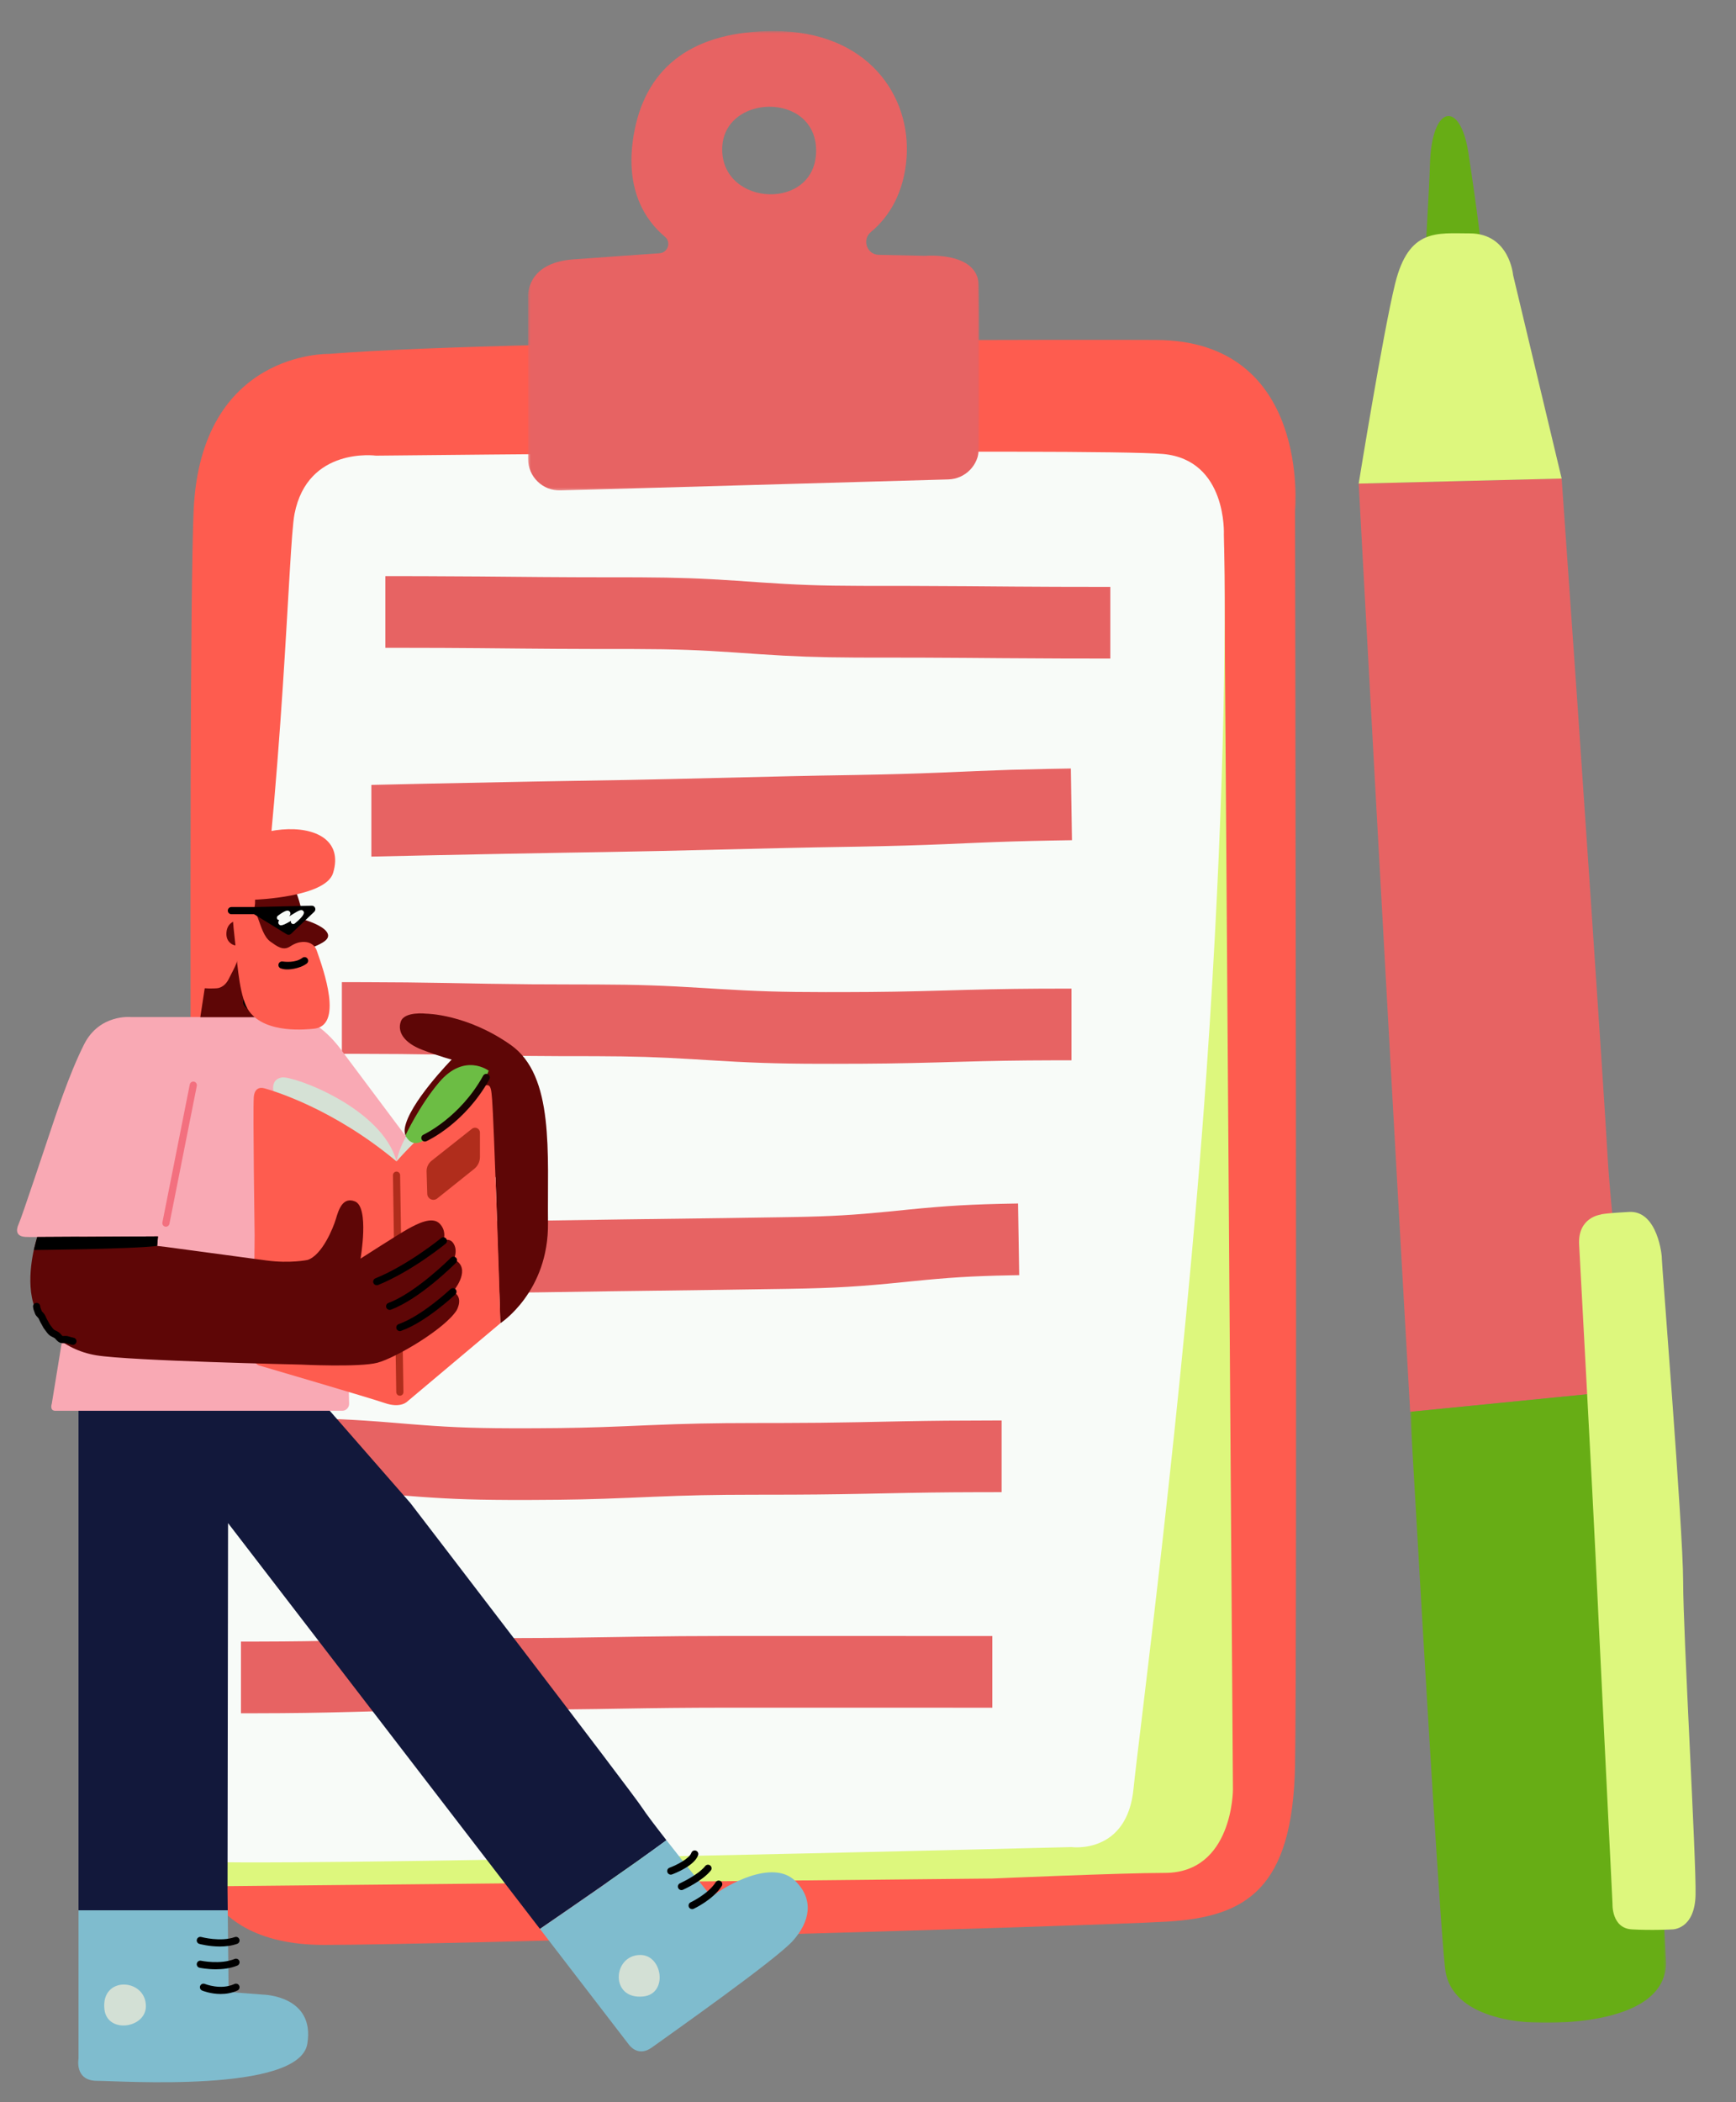 <svg viewBox="191.25 51 726.75 879.75" xmlns="http://www.w3.org/2000/svg" xmlns:xlink="http://www.w3.org/1999/xlink" overflow="visible" width="726.75px" height="879.75px"><rect x="191.25" y="51" width="726.75" height="879.75" fill="#808080" stroke="none"/><defs><polygon id="masterspot-illustrationplanning-path-1" points="0.602 0.148 107.722 0.148 107.722 265 0.602 265"/><polygon id="masterspot-illustrationplanning-path-3" points="0.303 0.494 189.198 0.494 189.198 192.743 0.303 192.743"/></defs><g id="Master/Spot Illustration/Planning" stroke="none" stroke-width="1" fill="none" fill-rule="evenodd"><g id="Planning" transform="translate(25, 63) scale(1 1)"><defs><polygon id="planningpen-and-paper-path-1" points="0.602 0.148 107.722 0.148 107.722 265 0.602 265"/><polygon id="planningpen-and-paper-path-3" points="0.303 0.494 189.198 0.494 189.198 192.743 0.303 192.743"/></defs><g id="Planning/Pen and Paper" stroke="none" stroke-width="1" fill="none" fill-rule="evenodd"><g id="Group-33" transform="translate(211, 0)"><path d="M438.909,130.266 C438.909,130.266 178.63,129.327 92.845,136.115 C92.845,136.115 39.229,134.734 36.305,201.713 C33.381,268.692 36.305,756.106 36.305,756.106 C36.305,756.106 33.137,801.923 90.895,801.923 C138.662,801.923 410.639,794.124 443.783,792.174 C476.928,790.225 496.424,778.527 497.399,726.861 C498.374,675.195 497.399,201.713 497.399,201.713 C497.399,201.713 504.214,130.272 438.909,130.266" id="Fill-1" fill="#FE5C4F"/><path d="M467.734,217.677 L471.403,736.934 C471.403,736.934 471.403,771.787 442.844,771.787 C424.635,771.787 370.671,774.14 370.671,774.14 L46.799,777.362 C36.552,777.462 28.521,768.585 29.644,758.399 L35.005,709.801 L448.007,190.38 L460.241,197.482 L467.734,217.677 Z" id="Fill-3" fill="#DDF77D"/><path d="M112.666,178.683 C112.666,178.683 84.071,174.784 78.547,203.053 C75.887,216.667 74.32,312.532 59.701,415.891 C41.783,542.563 9.833,683.036 0.886,728.486 C0.886,728.486 -8.05,763.417 30.833,766.791 C64.556,769.718 403.815,760.98 403.815,760.98 C403.815,760.98 427.211,764.23 429.811,736.285 C431.281,720.476 450.944,571.879 460.355,436.362 C467.58,332.328 468.646,252.325 467.603,211.787 C467.603,211.787 469.128,180.47 442.159,177.986 C414.944,175.479 112.666,178.683 112.666,178.683" id="Fill-5" fill="#F8FBF8"/><path d="M116.566,259.106 L116.566,229.106 L131.64,229.12 C140.361,229.139 147.618,229.18 156.044,229.25 L181.755,229.48 C191.247,229.553 199.613,229.586 211.067,229.595 L218.849,229.598 L223.223,229.609 C239.088,229.678 249.201,230.072 263.436,231.021 L273.196,231.697 C288.582,232.75 298.502,233.144 315.716,233.185 L336.327,233.206 C344.562,233.225 351.641,233.261 359.985,233.322 L379.888,233.476 C392.168,233.564 401.788,233.599 416.77,233.603 L420.063,233.603 L420.063,263.603 L400.602,263.581 C392.025,263.558 384.529,263.514 375.198,263.442 L359.069,263.316 C346.789,263.228 337.17,263.193 322.188,263.189 L317.775,263.188 L313.401,263.177 C297.535,263.108 287.422,262.714 273.187,261.765 L263.427,261.089 C248.041,260.036 238.122,259.642 220.909,259.601 L202.69,259.583 C192.291,259.56 183.979,259.507 173.292,259.41 L156.158,259.252 C145.09,259.159 136.112,259.118 123.227,259.108 L116.566,259.106 Z" id="Stroke-7" fill="#E76363" fill-rule="nonzero"/><path d="M110.716,346.475 L110.716,316.477 L110.692,316.476 C111.105,316.441 151.353,315.564 179.189,315.061 L190.826,314.856 L218.462,314.395 C223.536,314.299 228.932,314.183 235.585,314.029 L286.311,312.822 C290.593,312.729 294.401,312.652 298.126,312.585 L313.529,312.326 C328.061,312.065 338.158,311.766 348.989,311.324 L364.052,310.678 C374.233,310.257 382.507,309.999 394.124,309.776 L403.545,309.613 L404.014,339.61 L396.486,339.737 C383.552,339.974 374.965,340.244 363.746,340.717 L350.897,341.271 C339.822,341.728 329.586,342.037 315.022,342.304 L296.515,342.62 C292.195,342.702 287.659,342.797 282.312,342.918 L231.838,344.122 C222.863,344.323 216.102,344.453 208.643,344.569 C202.901,344.658 197.13,344.752 191.339,344.852 L166.796,345.299 C156.321,345.502 145.2,345.729 135.645,345.93 L110.716,346.475 Z" id="Stroke-9" fill="#E76363" fill-rule="nonzero"/><path d="M98.369,429.012 L98.369,399.012 L107.903,399.022 C121.044,399.052 130.333,399.155 142.731,399.376 L159.517,399.683 C172.308,399.898 182.15,399.98 197.96,399.987 L204.571,399.994 C222.609,400.047 233.192,400.452 250.022,401.492 L255.937,401.859 C272.042,402.834 282.23,403.176 300.89,403.188 L308.517,403.182 C324.737,403.146 334.739,402.964 350.438,402.518 L359.223,402.271 C374.198,401.87 384.648,401.725 402.7,401.719 L403.815,401.719 L403.815,431.719 L396.38,431.728 C381.017,431.767 371.186,431.945 356.317,432.363 L347.513,432.611 C332.348,433.023 321.956,433.177 304.209,433.188 L298.64,433.185 C279.615,433.143 268.905,432.728 251.179,431.623 L245.302,431.261 C230.669,430.385 220.822,430.042 204.497,429.994 L189.669,429.975 C176.068,429.939 166.523,429.822 152.974,429.572 L139.654,429.327 C127.712,429.124 118.426,429.035 104.702,429.016 L98.369,429.012 Z" id="Stroke-11" fill="#E76363" fill-rule="nonzero"/><path d="M381.45,491.646 L381.919,521.642 L378.776,521.696 C361.783,522.013 352.275,522.654 336.63,524.233 L333.734,524.528 C315.773,526.355 305.267,527.048 284.934,527.365 L256.249,527.79 L211.625,528.37 L180.571,528.833 C167.769,529.009 158.891,529.052 147.45,529.02 L130.714,528.953 C120.279,528.923 112.037,528.957 100.889,529.099 L90.818,529.243 L90.349,499.247 L96.664,499.153 C112,498.938 121.647,498.909 136.255,498.973 L147.505,499.02 C159.098,499.053 167.99,499.007 181.169,498.822 L217.59,498.285 L259.026,497.749 C266.214,497.649 273.621,497.538 283.372,497.386 L287.608,497.315 C303.583,497.017 312.942,496.433 327.003,495.052 L335.526,494.194 C351.475,492.612 361.823,491.971 380.351,491.664 L381.45,491.646 Z" id="Stroke-13" fill="#E76363" fill-rule="nonzero"/><path d="M71.074,611.465 L71.074,581.465 L74.39,581.469 C92.715,581.523 103.351,582.04 119.923,583.396 L125.828,583.886 C141.659,585.182 151.566,585.663 169.011,585.713 L173.342,585.718 L179.703,585.704 C193.814,585.648 203.198,585.415 216.301,584.88 L227.047,584.424 C242.686,583.777 253.133,583.536 271.198,583.519 L281.796,583.509 C294.241,583.482 303.088,583.385 314.259,583.176 L333.186,582.796 C345.98,582.557 355.805,582.461 371.253,582.45 L374.571,582.449 L374.571,612.449 L365.202,612.46 C350.04,612.498 340.142,612.645 324.304,612.98 L317.132,613.126 C302.849,613.404 292.66,613.509 275.634,613.517 L271.21,613.519 C253.616,613.536 243.546,613.767 228.311,614.398 L218.593,614.811 C203.892,615.42 193.779,615.669 177.613,615.711 L171.112,615.717 L167.793,615.709 C150.891,615.641 140.51,615.158 125.396,613.949 L115.609,613.145 C101.153,611.987 91.457,611.536 75.336,611.473 L71.074,611.465 Z" id="Stroke-15" fill="#E76363" fill-rule="nonzero"/><path d="M358.145,672.651 L370.671,672.651 L370.671,702.651 L281.154,702.631 L259.054,702.634 C241.598,702.657 231.091,702.777 213.651,703.073 L204.877,703.215 C192.311,703.407 182.657,703.493 168.595,703.514 L154.369,703.526 C137.579,703.561 127.259,703.743 111.029,704.189 L103.071,704.406 C88.337,704.794 77.994,704.953 61.583,704.98 L56.126,704.984 L56.126,674.984 L62.635,674.978 C78.117,674.946 88.094,674.79 102.231,674.418 L114.962,674.073 C129.204,673.703 139.453,673.55 155.515,673.524 L171.676,673.508 C186.864,673.473 197.052,673.35 213.142,673.077 L222.392,672.927 C234.961,672.737 244.677,672.653 258.993,672.635 L358.145,672.651 Z" id="Stroke-17" fill="#E76363" fill-rule="nonzero"/><path d="M551.674,98.776 C551.674,98.776 553.649,65.678 553.883,56.826 C554.548,31.686 566.53,29.858 569.931,51.734 C573.733,76.193 576.116,97.355 576.116,97.355 C576.116,97.355 563.256,113.892 551.674,98.776" id="Fill-19" fill="#67AD15"/><path d="M628.269,472.374 C626.563,441.724 615.596,282.095 615.596,282.095 L609.016,188.268 L524.044,190.38 C524.044,190.38 535.483,402.124 545.602,578.822 L638.019,569.654 C634.166,535.578 629.274,490.425 628.269,472.374" id="Fill-21" fill="#E76363"/><path d="M588.672,103.045 C588.672,103.045 587.205,85.667 570.511,85.667 C556.864,85.667 545.044,83.474 539.317,106.626 C534.289,126.949 524.045,190.38 524.045,190.38 L566.557,189.323 L609.017,188.268 L588.672,103.045 Z" id="Fill-23" fill="#DDF77D"/><g id="Group-27" transform="translate(545, 569.506)"><mask id="planningpen-and-paper-mask-2" fill="#fff"><use xlink:href="#planningpen-and-paper-path-1"/></mask><g id="Clip-26"/><path d="M53.456,264.911 C53.456,264.911 107.072,267.835 107.722,240.215 L97.892,42.325 C97.892,42.325 95.709,23.933 93.019,0.148 L0.602,9.316 C7.538,130.424 13.852,235.068 15.438,243.79 C19.337,265.235 53.456,264.911 53.456,264.911" id="Fill-25" fill="#67AD15" mask="url(#planningpen-and-paper-mask-2)"/></g><path d="M616.328,508.824 C616.328,508.824 622.502,623.204 623.152,638.151 C623.802,653.098 630.301,784.7 630.301,784.7 C630.301,784.7 629.813,794.936 638.424,795.424 C647.035,795.911 655.321,795.424 655.321,795.424 C655.321,795.424 664.745,795.586 665.069,780.964 C665.394,766.341 659.87,671.62 659.87,649.849 C659.87,628.078 650.772,514.998 650.934,514.511 C651.097,514.023 649.309,494.526 637.286,495.177 C625.264,495.826 625.264,496.313 625.264,496.313 C625.264,496.313 615.716,497.458 616.328,508.824" id="Fill-28" fill="#DDF77D"/><g id="Group-32" transform="translate(176, 0.506)"><mask id="planningpen-and-paper-mask-4" fill="#fff"><use xlink:href="#planningpen-and-paper-path-3"/></mask><g id="Clip-31"/><path d="M81.588,50.21 C81.382,26.658 120.933,25.515 120.906,50.546 C120.879,75.793 81.797,74.106 81.588,50.21 M188.982,106.75 C188.494,92.615 166.561,94.564 166.561,94.564 L147.146,94.143 C142.128,94.034 139.99,87.774 143.855,84.572 C151.786,77.999 157.693,67.79 158.762,53.622 C160.712,27.789 142.726,0.494 103.197,0.494 C70.053,0.494 50.21,14.805 44.869,42.178 C40.137,66.432 49.524,79.823 57.637,86.604 C60.323,88.849 58.862,93.231 55.37,93.477 C45.431,94.177 31.178,95.183 19.361,96.027 C-1.11,97.489 0.325,112.111 0.325,112.111 L0.325,179.567 C0.325,186.991 6.456,192.949 13.877,192.738 L176.26,188.124 C183.36,187.922 189.022,182.137 189.062,175.034 C189.176,154.914 189.335,116.991 188.982,106.75" id="Fill-30" fill="#E76363" mask="url(#planningpen-and-paper-mask-4)"/></g></g></g></g><g transform="translate(-28, 174) scale(1 1)" id="Master/Character/Standing"><g id="Master/Character/Standing" stroke="none" stroke-width="1" fill="none" fill-rule="evenodd"><g id="Standing/Lower Body" transform="translate(14, 442) scale(1 1)"><g id="Standing/Lower Body/Jeans" stroke="none" stroke-width="1" fill="none" fill-rule="evenodd"><g id="Group-332" transform="translate(237, -1)"><g id="Group-97" transform="translate(0, 0.142)"><path d="M237.159,192.495 C232.735,185.638 140.044,64.853 140.044,64.853 L106.238,26.18 L106.238,25.919 C106.238,11.908 94.88,0.549 80.868,0.549 L26.489,0.549 C12.477,0.549 1.119,11.908 1.119,25.919 L1.119,235.303 L63.591,235.303 L63.503,226.785 L63.724,73.26 L194.287,243.077 C205.662,235.287 233.118,216.405 247.258,205.971 C242.706,200.147 238.704,194.891 237.159,192.495" id="Fill-75" fill="#12183B"/><path d="M1.119,243.155 L1.119,297.354 C1.119,297.354 -0.651,306.659 8.862,306.659 C18.374,306.659 93.489,311.895 96.907,291.16 C100.225,271.029 78.546,270.587 78.546,270.587 L63.945,269.48 L63.591,235.301 L1.119,235.301 L1.119,243.155 Z" id="Fill-77" fill="#7FBCCE"/><path d="M241.141,292.707 C248.247,287.575 293.128,255.985 300.206,248.021 C307.286,240.058 309.166,230.877 301.202,223.023 C291.621,213.575 271.891,225.015 266.139,229.66 C266.139,229.66 255.741,216.826 247.258,205.971 C233.118,216.405 205.662,235.287 194.287,243.076 L231.448,291.409 C231.448,291.409 235.168,297.021 241.141,292.707" id="Fill-79" fill="#7FBCCE"/><path d="M11.959,276.669 C13.065,287.066 29.32,284.728 29.325,275.427 C29.33,263.728 10.457,262.547 11.959,276.669" id="Fill-81" fill="#D3E0D5"/><path d="M237.584,271.35 C247.981,270.244 245.642,253.989 236.341,253.984 C224.643,253.979 223.461,272.853 237.584,271.35" id="Fill-83" fill="#D3E0D5"/><path d="M60.276,250.443 C55.756,250.443 51.953,249.421 51.713,249.354 C50.917,249.136 50.448,248.313 50.667,247.516 C50.885,246.72 51.71,246.25 52.505,246.467 C52.588,246.49 60.603,248.633 66.537,246.503 C67.314,246.222 68.172,246.628 68.452,247.406 C68.731,248.184 68.326,249.041 67.548,249.32 C65.2,250.163 62.64,250.443 60.276,250.443" id="Fill-85" fill="#000"/><path d="M58.576,259.979 C54.878,259.979 52.001,259.374 51.794,259.329 C50.987,259.155 50.474,258.36 50.647,257.551 C50.821,256.745 51.608,256.226 52.425,256.403 C52.504,256.419 60.524,258.092 66.475,255.652 C67.242,255.337 68.114,255.704 68.428,256.468 C68.742,257.234 68.376,258.108 67.611,258.421 C64.666,259.629 61.384,259.979 58.576,259.979" id="Fill-87" fill="#000"/><path d="M60.63,270.317 C56.389,270.317 53.069,268.958 52.859,268.87 C52.096,268.551 51.737,267.674 52.056,266.912 C52.377,266.15 53.248,265.789 54.013,266.108 C54.078,266.134 60.648,268.796 66.415,266.13 C67.169,265.782 68.055,266.112 68.401,266.862 C68.749,267.613 68.421,268.502 67.671,268.848 C65.281,269.951 62.833,270.317 60.63,270.317" id="Fill-89" fill="#000"/><path d="M258.01,234.808 C257.448,234.808 256.908,234.489 256.655,233.946 C256.303,233.198 256.625,232.306 257.373,231.955 C257.448,231.92 264.817,228.421 267.857,223.558 C268.294,222.856 269.219,222.645 269.919,223.082 C270.62,223.52 270.833,224.444 270.394,225.145 C266.882,230.764 258.978,234.51 258.643,234.666 C258.439,234.762 258.222,234.808 258.01,234.808" id="Fill-91" fill="#000"/><path d="M253.53,226.844 C252.958,226.844 252.411,226.514 252.163,225.957 C251.826,225.203 252.164,224.319 252.918,223.981 C252.993,223.947 260.426,220.591 263.477,216.78 C263.993,216.133 264.934,216.031 265.581,216.546 C266.226,217.063 266.331,218.004 265.814,218.65 C262.309,223.031 254.471,226.565 254.14,226.713 C253.941,226.802 253.734,226.844 253.53,226.844" id="Fill-93" fill="#000"/><path d="M249.05,220.373 C248.44,220.373 247.867,219.997 247.645,219.39 C247.36,218.614 247.76,217.754 248.535,217.471 C251.617,216.342 256.823,213.652 257.677,211.242 C257.953,210.463 258.806,210.056 259.588,210.33 C260.366,210.606 260.775,211.462 260.499,212.241 C258.9,216.757 250.515,219.935 249.564,220.281 C249.394,220.344 249.22,220.373 249.05,220.373" id="Fill-95" fill="#000"/></g></g></g></g><g id="Upper Body" transform="translate(-1, 0) scale(1 1)"><g id="Upper Body/Reading" stroke="none" stroke-width="1" fill="none" fill-rule="evenodd"><g id="Group-691" transform="translate(226.5, 272.5)"><g id="Group-82" transform="translate(0, 0.095)"><path d="M203.207,158.171 C203.207,158.171 223.492,145.09 223.16,116.159 C222.827,87.23 225.986,54.639 207.53,41.67 C189.074,28.701 172.198,28.617 172.198,28.617 C172.198,28.617 163.136,27.538 161.557,31.86 C159.977,36.184 162.887,40.84 170.535,43.748 C178.184,46.658 182.839,47.822 182.839,47.822 C182.839,47.822 164.811,66.21 163.203,76.614 C162.934,78.361 163.421,80.184 164.686,81.419 C166.506,83.197 170.25,84.29 177.519,78.334 C177.519,78.334 178.184,83.32 184.917,83.072 C184.917,83.072 183.432,89.966 192.161,89.556 C192.161,89.556 191.236,97.371 199.632,97.121 L201.189,97.04 L203.207,158.171 Z" id="Fill-46" fill="#5e0606"/><path d="M78.061,30.032 L48.465,30.032 C48.465,30.032 35.385,28.702 28.956,41.449 C22.526,54.196 16.763,72.154 14.878,77.696 C12.994,83.238 2.91,113.721 1.577,116.603 C0.243,119.485 0.689,121.813 4.348,122.035 C8.005,122.257 26.85,121.813 26.85,121.813 L15.432,191.813 C15.432,191.813 14.38,194.805 16.929,194.805 L136.992,194.805 C138.625,194.805 139.938,193.463 139.902,191.83 L138.362,122.478 L172.253,91.423 L137.062,44.418 C137.062,44.418 127.365,30.032 116.331,30.032 L78.061,30.032 Z" id="Fill-48" fill="#F9A9B4"/><path d="M159.755,90.443 C159.755,90.443 161.905,77.087 174.409,67.969 C174.409,67.969 186.429,67.014 180.907,75.237 C175.384,83.46 159.755,90.443 159.755,90.443" id="Fill-50" fill="#D5E1D5"/><path d="M63.209,117.771 C63.111,117.771 63.014,117.761 62.915,117.742 C62.103,117.581 61.574,116.792 61.735,115.979 L73.198,58.238 C73.361,57.425 74.159,56.9 74.962,57.059 C75.774,57.22 76.303,58.009 76.142,58.822 L64.679,116.563 C64.536,117.277 63.91,117.771 63.209,117.771" id="Fill-52" fill="#F3707F"/><path d="M108.228,61.019 C108.228,61.019 106.992,56.081 111.758,55.304 C116.463,54.539 153.659,67.941 159.755,90.443 C159.755,90.443 111.57,65.624 108.228,61.019" id="Fill-54" fill="#D5E1D5"/><path d="M99.974,64.172 C99.974,64.172 99.731,58.53 104.544,59.879 C108.83,61.081 133.595,68.606 159.755,90.444 C159.755,90.444 169.398,79.136 184.474,67.165 C199.549,55.194 199.105,56.968 199.77,64.615 C200.435,72.264 202.985,146.31 203.206,158.171 L164.378,190.817 C164.378,190.817 161.639,193.934 154.766,191.536 C149.272,189.619 102.225,175.832 102.225,175.832 C102.225,175.832 99.489,175.131 99.748,170.918 C100.008,166.706 100.341,121.481 100.341,121.481 C100.341,121.481 99.603,68.663 99.974,64.172" id="Fill-56" fill="#FE5C4F"/><path d="M161.141,188.491 C160.323,188.491 159.654,187.835 159.641,187.014 L158.255,96.23 C158.243,95.402 158.904,94.72 159.733,94.708 L159.755,94.708 C160.574,94.708 161.243,95.364 161.255,96.184 L162.641,186.969 C162.654,187.797 161.993,188.478 161.163,188.491 L161.141,188.491 Z" id="Fill-58" fill="#B02D1C"/><path d="M9.335,122.093 C9.335,122.093 4.791,135.558 7.118,147.418 C9.446,159.279 19.977,169.255 34.054,171.583 C48.132,173.91 119.628,175.462 119.628,175.462 C119.628,175.462 144.236,176.682 151.774,174.687 C159.312,172.692 179.929,160.609 184.917,152.739 C184.917,152.739 188.131,147.197 183.365,144.98 C183.365,144.98 190.681,136.445 185.139,132.232 L183.587,131.788 C183.587,131.788 185.471,128.241 183.809,125.138 C182.146,122.034 179.375,123.697 179.375,123.697 C179.375,123.697 180.926,119.706 177.823,116.491 C174.719,113.278 168.512,116.491 164.521,118.709 C160.531,120.926 144.68,131.123 144.68,131.123 C144.68,131.123 148.448,109.619 142.352,107.181 C137.208,105.123 135.479,110.728 134.371,114.496 C133.262,118.266 128.606,129.683 122.51,131.678 C122.51,131.678 115.194,133.23 105.329,131.9 C96.665,130.732 69.537,127.084 63.056,126.213 C62.157,126.092 59.549,125.803 59.549,125.803 L59.881,121.813 L9.335,122.093 Z" id="Fill-60" fill="#5e0606"/><path d="M151.47,142.268 C150.876,142.268 150.315,141.914 150.078,141.331 C149.768,140.563 150.138,139.689 150.906,139.377 C164.48,133.878 178.287,122.649 178.425,122.537 C179.068,122.011 180.012,122.107 180.536,122.747 C181.061,123.389 180.966,124.333 180.325,124.859 C179.748,125.331 166.035,136.485 152.032,142.158 C151.848,142.233 151.657,142.268 151.47,142.268" id="Fill-62" fill="#000"/><path d="M156.873,152.577 C156.264,152.577 155.69,152.203 155.467,151.598 C155.179,150.821 155.575,149.958 156.352,149.67 C167.871,145.404 182.377,130.879 182.522,130.733 C183.105,130.145 184.057,130.14 184.644,130.725 C185.231,131.308 185.235,132.259 184.651,132.847 C184.04,133.463 169.536,147.986 157.394,152.483 C157.223,152.547 157.046,152.577 156.873,152.577" id="Fill-64" fill="#000"/><path d="M161.141,161.445 C160.521,161.445 159.941,161.057 159.725,160.439 C159.452,159.658 159.864,158.801 160.646,158.528 C170.364,155.13 182.217,144.002 182.335,143.889 C182.937,143.321 183.885,143.347 184.455,143.95 C185.025,144.552 184.997,145.502 184.396,146.07 C183.893,146.546 171.962,157.749 161.636,161.36 C161.472,161.418 161.305,161.445 161.141,161.445" id="Fill-66" fill="#000"/><path d="M24.274,167.207 C24.168,167.207 24.056,167.195 23.948,167.171 C23.16,166.995 22.309,166.791 21.436,166.49 C21.325,166.452 20.97,166.474 20.735,166.486 C20.134,166.521 19.392,166.564 18.668,166.208 C17.965,165.864 17.492,165.329 17.111,164.897 C16.927,164.689 16.735,164.474 16.607,164.386 C16.392,164.242 16.119,164.111 15.832,163.972 C15.332,163.731 14.767,163.459 14.268,163.01 C13.738,162.533 13.348,161.998 13.007,161.525 C12.854,161.316 12.707,161.109 12.546,160.919 C12.091,160.375 11.793,159.806 11.528,159.303 C11.409,159.074 11.293,158.849 11.161,158.638 C10.741,157.972 10.45,157.32 10.194,156.745 L9.985,156.281 C9.896,156.088 9.662,155.842 9.434,155.603 C9.039,155.187 8.588,154.717 8.376,154.042 C8.22,153.549 8.107,153.273 8.018,153.06 C7.819,152.575 7.692,152.231 7.583,151.311 C7.486,150.489 8.072,149.743 8.896,149.645 C9.71,149.551 10.463,150.135 10.562,150.958 C10.629,151.518 10.664,151.603 10.794,151.921 C10.902,152.186 11.043,152.527 11.236,153.138 C11.264,153.175 11.47,153.391 11.605,153.534 C11.963,153.91 12.411,154.379 12.709,155.022 L12.934,155.524 C13.171,156.054 13.393,156.555 13.7,157.04 C13.873,157.317 14.028,157.61 14.185,157.91 C14.398,158.314 14.598,158.696 14.847,158.993 C15.05,159.236 15.242,159.497 15.434,159.764 C15.714,160.149 15.979,160.515 16.274,160.78 C16.456,160.943 16.785,161.102 17.133,161.27 C17.486,161.439 17.887,161.632 18.279,161.896 C18.729,162.198 19.064,162.577 19.358,162.911 C19.587,163.167 19.82,163.433 19.988,163.516 C20.047,163.521 20.352,163.504 20.558,163.491 C21.087,163.462 21.741,163.423 22.412,163.653 C23.146,163.906 23.898,164.086 24.599,164.243 C25.409,164.423 25.919,165.225 25.738,166.033 C25.582,166.732 24.962,167.207 24.274,167.207" id="Fill-68" fill="#000"/><path d="M7.901,127.516 C7.901,127.516 49.24,127.133 59.548,125.803 L59.881,121.813 L9.335,122.093 L7.901,127.516 Z" id="Fill-70" fill="#000"/><path d="M163.484,79.54 C163.484,79.54 165.229,83.98 169.509,82.463 C174.664,80.635 192.067,69.105 198.33,52.478 C198.33,52.478 188.242,44.774 177.601,57.301 C169.396,66.958 163.484,79.54 163.484,79.54" id="Fill-72" fill="#6CBD44"/><path d="M171.621,82.134 C171.052,82.134 170.507,81.808 170.256,81.255 C169.912,80.501 170.245,79.613 170.999,79.269 C171.15,79.199 186.311,72.128 196.019,54.578 C196.42,53.854 197.334,53.591 198.058,53.992 C198.783,54.393 199.046,55.306 198.644,56.03 C188.434,74.487 172.896,81.701 172.24,81.999 C172.039,82.091 171.828,82.134 171.621,82.134" id="Fill-74" fill="#190202"/><path d="M172.335,94.653 L172.615,104.017 C172.679,106.133 175.131,107.268 176.785,105.946 L192.268,93.573 C193.787,92.359 194.672,90.519 194.672,88.575 L194.672,78.389 C194.672,76.674 192.691,75.716 191.346,76.78 L174.424,90.166 C173.059,91.247 172.284,92.911 172.335,94.653" id="Fill-76" fill="#B02D1C"/><path d="M102.574,0.934 L91.175,0.934 C86.021,0.934 81.635,4.628 80.719,9.669 C80.709,9.732 80.7,9.793 80.69,9.856 L80.685,9.89 C80.648,10.135 80.61,10.386 80.572,10.635 C79.246,19.376 77.608,30.086 77.608,30.086 L113.041,30.086 L113.113,22.322 L113.211,11.67 C113.266,5.757 108.487,0.934 102.574,0.934" id="Fill-78" fill="#5e0606"/><path d="M113.041,30.087 C99.166,29.11 95.375,26.137 95.509,23.66 C95.628,21.441 97.713,21.75 98.624,21.77 C102.638,21.86 113.113,22.322 113.113,22.322" id="Fill-80" fill="#000"/></g></g></g></g><g id="Head" transform="translate(204, 145) scale(1 1)"><g id="Head/Short Slick" stroke="none" stroke-width="1" fill="none" fill-rule="evenodd"><g id="Group-183" transform="translate(95, 78)"><g id="Group-62" transform="translate(0, 0.738)"><path d="M57.527,44.234 C56.666,41.283 50.626,39.08 47.536,38.13 C46.211,32.49 44.78,27.428 43.483,25.001 C40.778,19.943 32.531,14.629 19.342,16.67 C10.585,18.025 1.259,26.194 7.317,40.415 C7.317,40.415 9.049,43.862 8.22,49.546 C8.128,50.172 7.998,51.047 7.842,52.088 L7.841,52.096 C7.578,53.856 7.237,56.113 6.864,58.577 C6.854,58.639 6.845,58.7 6.836,58.763 L6.831,58.797 L6.83,58.797 C6.793,59.043 6.756,59.293 6.717,59.542 C6.488,62.131 7.194,70.607 26.272,70.704 L39.258,71.229 L39.456,71.237 C39.456,71.237 43.807,71.189 46.441,71.189 C51.915,71.189 52.855,65.97 52.241,62.107 C51.981,60.477 51.388,56.696 50.09,50.176 C53.62,48.64 58.313,46.927 57.527,44.234" id="Fill-58" fill="#5e0606"/><path d="M3.835,23.208 C3.835,23.208 0.525,31.523 0.829,42.276 L0.804,42.264 L0.853,42.944 C0.891,43.845 0.957,44.762 1.05,45.69 L2.23,62.12 C2.23,62.12 2.449,66.55 5.614,66.815 C8.779,67.082 11.259,66.815 11.259,66.815 C11.259,66.815 14.205,66.651 16.022,62.914 C17.839,59.177 19.616,56.747 20.349,51.992 C20.438,51.531 20.521,51.055 20.595,50.562 C20.794,49.254 19.69,48.952 18.718,48.886 C17.746,48.818 14.897,47.545 15.031,43.857 C15.165,40.17 17.492,38.527 20.619,38.326 C20.619,38.326 27.398,38.671 27.042,29.759 C27.042,29.759 56.564,28.756 59.68,18.628 C68.148,-8.89 12.815,-3.963 3.835,23.208" id="Fill-60" fill="#fe5c4f"/></g></g></g></g><g id="Expression" transform="translate(315, 246) scale(1 1)"><g id="Expression/Surprisedd" stroke="none" stroke-width="1" fill="none" fill-rule="evenodd"><g id="Group-77" transform="translate(20.4, 11.3)"><g id="Group-29" transform="translate(0, 0.117)"><path d="M2.725,4.123 C2.956,6.352 6.315,6.081 6.343,3.937 C6.374,1.515 2.451,1.488 2.725,4.123" id="Fill-23" fill="#000"/><path d="M4.487,0.133 C3.38,0.133 2.342,0.579 1.64,1.359 C0.939,2.137 0.617,3.193 0.736,4.33 C0.94,6.299 2.478,7.675 4.474,7.675 C6.617,7.675 8.316,6.044 8.342,3.963 C8.356,2.931 7.982,1.976 7.289,1.274 C6.573,0.549 5.552,0.133 4.487,0.133 M4.487,2.133 C5.416,2.133 6.358,2.745 6.343,3.938 C6.328,5.066 5.392,5.675 4.474,5.675 C3.647,5.675 2.835,5.179 2.725,4.123 C2.585,2.785 3.529,2.133 4.487,2.133" id="Fill-25" fill="#FFF"/><path d="M15.8,24.829 C15.8,28.143 14.457,30.829 12.8,30.829 C11.143,30.829 9.8,28.143 9.8,24.829 C9.8,21.515 11.143,18.829 12.8,18.829 C14.457,18.829 15.8,21.515 15.8,24.829" id="Fill-27" fill="#000" transform="translate(12.8, 24.829) scale(-1, 1) translate(-12.8, -24.829)"/></g></g></g></g><g id="Facial Hair" transform="translate(311.3, 250.95) scale(1 1)"><g id="Facial Hair/Long Beard" stroke="none" stroke-width="1" fill="none" fill-rule="evenodd"><g id="Group-10" transform="translate(5, 2.609)"><path d="M29.508,17.642 C28.03,17.746 26.453,18.182 24.423,19.513 C21.465,21.451 19,19.513 16.173,17.513 C10.674,13.622 11.527,3.70703468e-13 4.027,1 C-1.175,1.694 0.574,9.233 1.421,18.15 C2.432,28.784 3.427,41.377 7.269,46.659 C14.332,56.371 32.075,54.106 33.999,53.984 C47.036,53.155 38.257,29.014 35.563,21.286 C34.571,18.441 32.056,17.463 29.508,17.642 Z" id="Fill-6" fill="#fe5c4f"/><path d="M26.177,28.812 C22.584,29.553 20.822,28.785 20.773,28.777 C19.954,28.649 19.395,27.882 19.523,27.063 C19.649,26.252 20.405,25.696 21.215,25.81 C22.085,25.907 26.611,26.517 29.544,24.288 C30.201,23.784 31.143,23.914 31.645,24.574 C32.148,25.233 32.02,26.173 31.36,26.675 C29.913,27.775 28.032,28.429 26.177,28.812" id="Fill-8" fill="#000"/></g></g></g><g id="Accesories" transform="translate(311.3, 250.95) scale(1 1)"><g id="Accesories/Shades" stroke="none" stroke-width="1" fill="none" fill-rule="evenodd"><g id="Group-88" transform="translate(3, 4)"><g id="Group-68" transform="translate(0, 0.609)"><path d="M35.457,0.465 L11.985,1.027 L1.814,1.027 C0.985,1.027 0.314,1.698 0.314,2.527 C0.314,3.355 0.985,4.027 1.814,4.027 L11.306,4.027 L24.997,12.433 C25.567,12.782 26.301,12.705 26.785,12.245 L36.508,3.009 C37.487,2.079 36.807,0.433 35.457,0.465" id="Fill-64" fill="#000"/><path d="M22.581,8.675 C22.159,8.675 21.933,8.491 21.723,8.247 C21.526,8.018 21.162,7.402 21.865,6.499 C21.53,6.473 21.254,6.366 21.055,6.105 C20.72,5.665 20.805,5.038 21.244,4.703 C24.604,2.145 25.439,2.477 25.796,2.62 C26.161,2.766 26.426,3.079 26.506,3.459 C26.6,3.908 26.448,4.346 26.023,4.925 C26.395,4.7 26.808,4.447 27.263,4.162 C30.065,2.402 31.278,1.786 31.993,2.785 C32.237,3.128 32.981,4.168 28.341,7.927 C27.912,8.273 27.281,8.207 26.935,7.779 C26.706,7.496 26.656,7.127 26.771,6.809 C24.409,8.214 23.249,8.675 22.581,8.675" id="Fill-66" fill="#F8FBF8"/></g></g></g></g></g></g></g></svg>
